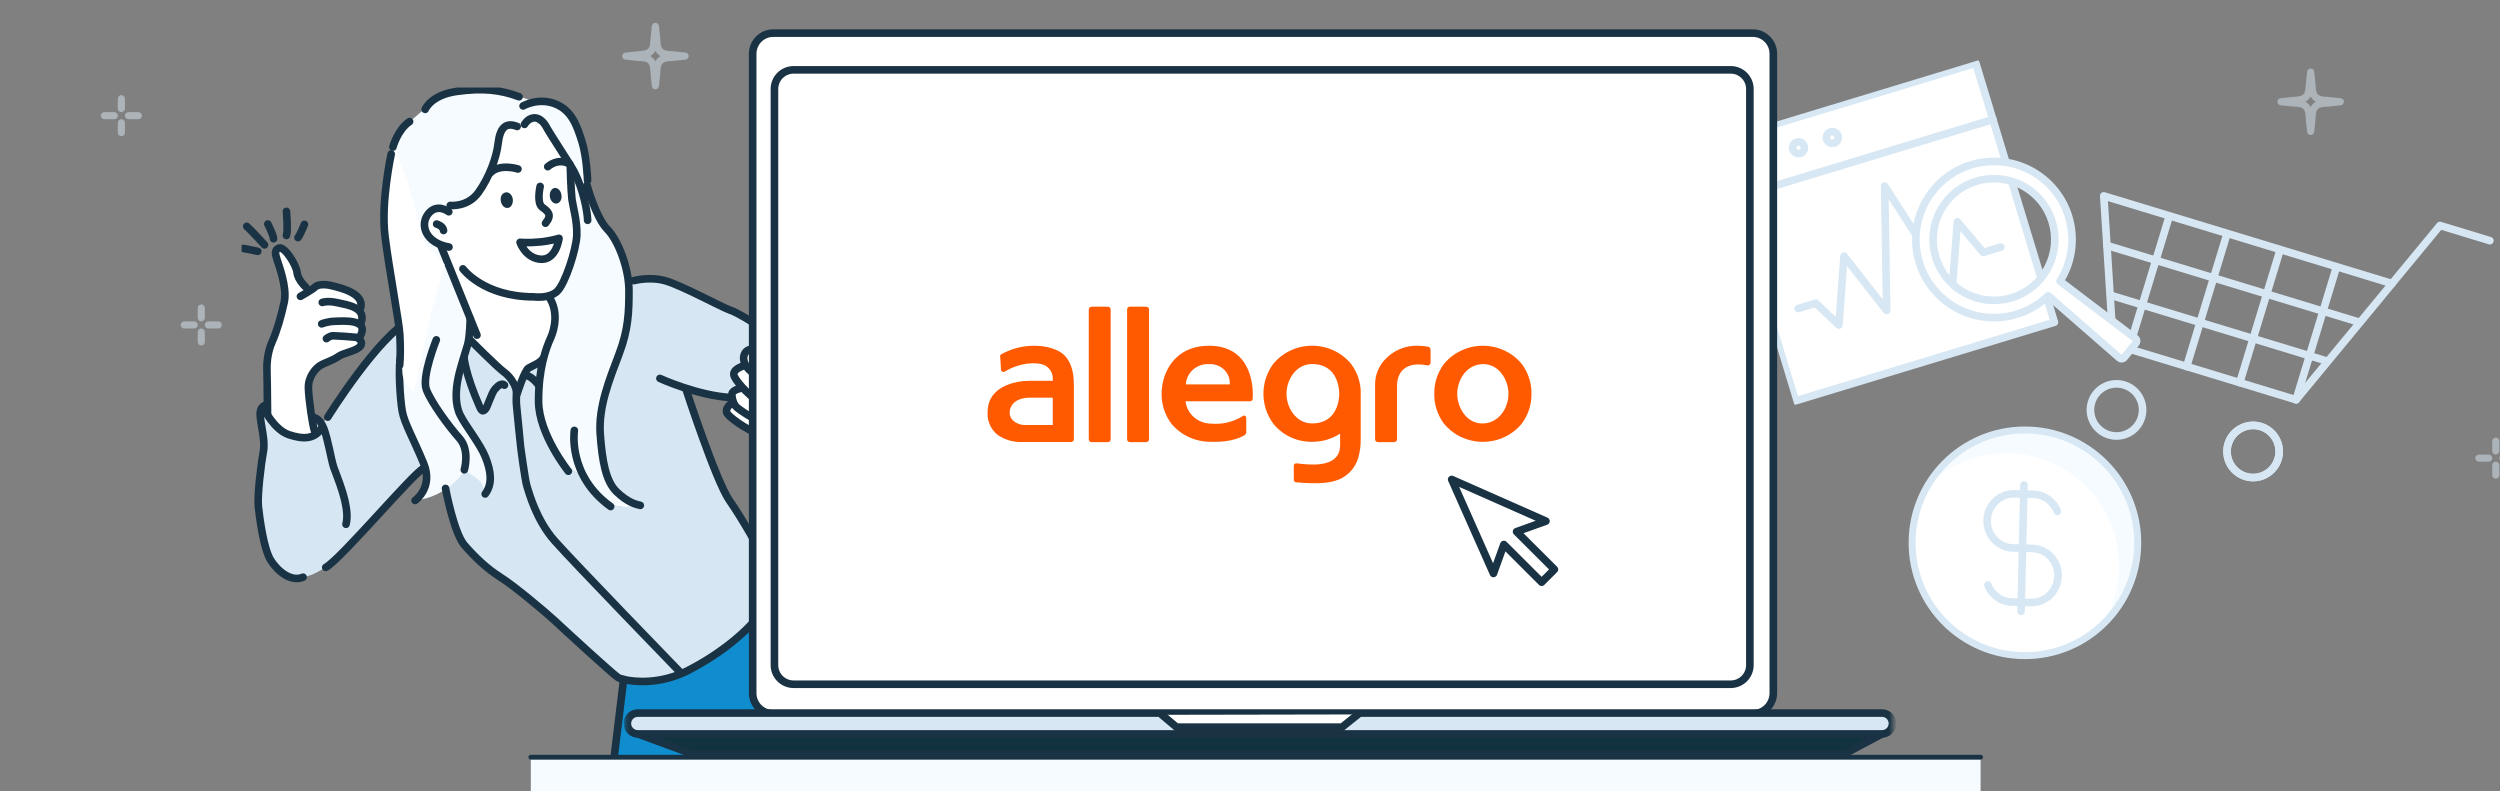<svg width="657" height="208" viewBox="0 0 657 208" fill="none" xmlns="http://www.w3.org/2000/svg">
<rect x="0" y="0" width="657" height="208" fill="#808080" stroke="none"/>
<g clip-path="url(#clip0_121_1518)">
<path d="M654.335 63.248L641.224 59.259L628.615 74.519" stroke="#D6E7F3" stroke-width="2" stroke-linecap="round" stroke-linejoin="round"/>
<path d="M565.984 55.466L552.873 51.478L555.345 90.44L603.118 104.973L603.426 105.067L628.632 74.524L609.701 68.765L565.984 55.466Z" stroke="#D6E7F3" stroke-width="2" stroke-linecap="round" stroke-linejoin="round"/>
<path d="M590.12 125.203C586.499 124.101 584.457 120.273 585.559 116.652C586.66 113.031 590.488 110.988 594.109 112.09C597.73 113.191 599.772 117.019 598.67 120.641C597.569 124.262 593.74 126.304 590.12 125.203Z" stroke="#D6E7F3" stroke-width="2" stroke-linecap="round" stroke-linejoin="round"/>
<path d="M590.12 125.203C586.499 124.101 584.457 120.273 585.559 116.652C586.66 113.031 590.488 110.988 594.109 112.09C597.73 113.191 599.772 117.019 598.67 120.641C597.569 124.262 593.74 126.304 590.12 125.203Z" stroke="#D6E7F3" stroke-width="2" stroke-linecap="round" stroke-linejoin="round"/>
<path d="M554.226 114.284C550.605 113.182 548.563 109.354 549.664 105.733C550.766 102.112 554.594 100.069 558.215 101.171C561.835 102.272 563.878 106.1 562.776 109.722C561.674 113.343 557.846 115.385 554.226 114.284Z" stroke="#D6E7F3" stroke-width="2" stroke-linecap="round" stroke-linejoin="round"/>
<path d="M611.072 94.75L555.391 77.812" stroke="#D6E7F3" stroke-width="2" stroke-linecap="round" stroke-linejoin="round"/>
<path d="M619.735 84.592L553.698 64.503" stroke="#D6E7F3" stroke-width="2" stroke-linecap="round" stroke-linejoin="round"/>
<path d="M585.016 62.248L574.648 96.332" stroke="#D6E7F3" stroke-width="2" stroke-linecap="round" stroke-linejoin="round"/>
<path d="M569.833 57.629L559.465 91.713" stroke="#D6E7F3" stroke-width="2" stroke-linecap="round" stroke-linejoin="round"/>
<path d="M598.966 66.491L588.603 100.558" stroke="#D6E7F3" stroke-width="2" stroke-linecap="round" stroke-linejoin="round"/>
<path d="M613.772 70.996L603.409 105.062" stroke="#D6E7F3" stroke-width="2" stroke-linecap="round" stroke-linejoin="round"/>
<g clip-path="url(#clip1_121_1518)">
<path d="M519.246 16.616L451.176 37.27L471.83 105.341L539.9 84.687L519.246 16.616Z" fill="white" stroke="#D7E8F4" stroke-width="2" stroke-linecap="round" stroke-linejoin="round"/>
<path d="M464.228 43.006C465.045 42.758 465.507 41.894 465.259 41.077C465.011 40.26 464.147 39.798 463.33 40.046C462.513 40.294 462.051 41.158 462.299 41.975C462.547 42.792 463.411 43.254 464.228 43.006Z" stroke="#D7E8F4" stroke-width="2" stroke-linecap="round" stroke-linejoin="round"/>
<path d="M473.107 40.312C473.924 40.064 474.386 39.2 474.138 38.383C473.89 37.566 473.026 37.104 472.209 37.352C471.392 37.6 470.931 38.464 471.178 39.281C471.426 40.098 472.29 40.56 473.107 40.312Z" stroke="#D7E8F4" stroke-width="2" stroke-linecap="round" stroke-linejoin="round"/>
<path d="M481.986 37.618C482.803 37.37 483.265 36.506 483.017 35.689C482.769 34.872 481.905 34.41 481.088 34.658C480.271 34.906 479.809 35.77 480.057 36.587C480.305 37.404 481.169 37.866 481.986 37.618Z" stroke="#D7E8F4" stroke-width="2" stroke-linecap="round" stroke-linejoin="round"/>
<path d="M455.666 52.068L523.736 31.414" stroke="#D7E8F4" stroke-width="2" stroke-linecap="round" stroke-linejoin="round"/>
<path d="M525.824 64.925L521.192 66.33L514.4 58.273L513.023 76.397L495.285 48.897L495.82 81.617L484.617 67.31L483.26 85.428L477.184 79.683L472.551 81.089" stroke="#D7E8F4" stroke-width="2" stroke-linecap="round" stroke-linejoin="round"/>
<path d="M508.094 49.989C515.25 41.198 528.179 39.873 536.97 47.029C545.113 53.658 546.849 65.24 541.372 73.898L561.229 88.972C561.586 89.243 561.624 89.785 561.312 90.168L558.234 93.949C557.922 94.333 557.384 94.406 557.046 94.111L538.257 77.725C530.89 84.845 519.197 85.495 511.053 78.865C502.262 71.709 500.937 58.78 508.094 49.989L508.094 49.989ZM513.914 75.351C520.765 80.928 530.839 79.896 536.416 73.045C541.993 66.194 540.961 56.12 534.11 50.543C527.259 44.966 517.185 45.999 511.608 52.849C506.031 59.7 507.063 69.775 513.914 75.351Z" fill="white" stroke="#D7E8F4" stroke-width="2" stroke-linecap="round" stroke-linejoin="round"/>
</g>
<g clip-path="url(#clip2_121_1518)">
<path d="M82.601 124.65L85.61 114.141L83.699 110.57L80.863 109.743L69.803 106.516L68.42 107.566L68.887 112.695L69.38 118.1L67.832 130.863L68.973 139.995L70.028 143.549L75.709 141.208L82.601 124.65Z" fill="#D6E7F3"/>
<path d="M107.33 112.833C106.699 110.914 106.18 108.943 105.852 106.946C105.229 103.168 105.428 99.321 105.065 95.517C104.045 98.271 102.929 100.991 101.883 103.736C101.84 103.857 115.251 77.28 115.147 77.16C114.3 76.135 115.96 80.938 114.663 81.196C103.301 83.46 95.528 97.221 91.291 102.841C85.601 112.446 76.418 117.644 74.671 121.887C70.365 132.352 66.734 139.719 72.026 147.284C76.92 154.273 81.416 151.519 85.601 149.117C89.267 147.009 103.007 130.708 111.507 122.782C110.971 121.302 110.227 119.89 109.553 118.47C108.688 116.654 107.962 114.761 107.339 112.842L107.33 112.833Z" fill="#D6E7F3"/>
<path d="M163.75 179.334C162.808 187.226 162.237 192.029 161.468 198.432L200.222 198.793L200.093 157.56L163.75 179.334Z" fill="#0F8DCF"/>
<path d="M200.067 86.257C199.66 85.689 198.156 84.914 197.542 84.587C191.783 81.566 185.177 78.76 179.427 75.74C177.326 74.638 175.19 73.519 172.856 73.097C170.408 72.659 167.901 73.02 165.445 73.407C165.549 74.044 165.644 74.69 165.713 75.335C166.474 82.969 164.537 90.672 161.347 97.651C160.491 99.528 159.54 101.378 158.952 103.349C157.853 107.049 157.482 112.231 157.758 116.086C158.009 119.615 158.355 121.904 159.609 125.209C160.862 128.522 163.794 131.638 167.114 132.912C163.603 133.832 159.643 132.782 157.067 130.244C155.233 128.436 154.075 125.958 152 124.434C151.152 123.815 150.192 123.376 149.319 122.799C146.405 120.863 144.797 117.498 143.751 114.167C141.744 107.781 141.39 100.896 142.635 94.321C141.615 95.328 139.989 96.033 138.908 96.748C138.424 97.066 136.211 102.893 135.744 103.237L132.51 97.815C130.694 96.481 129.051 94.915 127.477 93.314C126.569 92.393 125.731 91.386 124.719 90.585C124.313 90.258 123.854 89.94 123.552 89.501C123.465 89.381 123.396 89.251 123.336 89.114C122.938 91.403 122.471 93.701 121.623 95.861C121.018 97.41 120.214 98.891 119.764 100.491C119.341 102.006 119.885 103.125 119.937 104.7C119.989 106.387 120.145 107.566 120.949 109.055C121.857 110.742 122.851 113.005 124.157 114.417C125.54 115.914 126.578 117.523 127.296 119.245L112.008 110.501C112.008 110.501 116.211 124.193 118.026 132.18C119.842 140.167 120.707 144.737 131.593 151.725C142.479 158.713 159.963 176.684 162.54 178.104C165.117 179.532 174.576 180.384 185.177 173.826C195.778 167.268 200.084 160.891 200.084 160.891C200.05 157.844 200.119 155.598 200.084 152.551C200.067 151.071 200.145 146.226 199.73 144.797C198.623 140.993 196.893 140.95 194.706 136.939C190.676 129.538 188.575 125.312 187.226 121.904C185.333 117.145 181.26 109.657 180.352 101.653C184.295 102.626 187.814 104.029 192.259 104.476C195.337 104.786 195.571 101.55 197.309 99.011C199.358 96.016 200.3 93.004 200.084 89.389C200.032 88.537 200.586 86.945 200.084 86.257H200.067Z" fill="#D6E7F3"/>
<path d="M149.873 43.517C149.873 43.517 146.604 38.474 145.757 37.002C145.229 35.952 143.543 32.906 141.745 32.484C139.635 31.959 135.311 32.691 134.36 32.803C132.778 33.009 132.043 33.852 131.93 34.696C131.507 36.796 129.821 44.774 125.281 51.289C122.54 55.282 117.577 55.067 115.156 54.964C113.893 54.964 112.942 55.91 112.415 56.539C111.464 57.589 111.36 60.429 112.622 62.21C114.101 64.207 116.453 64.827 116.453 64.827C116.453 64.827 116.946 64.973 116.946 65.033C116.946 65.042 116.946 65.059 116.946 65.076C116.946 65.102 116.946 65.128 116.946 65.154C116.946 65.171 116.946 65.18 116.946 65.197C116.946 65.231 116.946 65.274 116.946 65.317C116.946 65.335 116.946 65.352 116.946 65.369C116.946 65.421 116.583 65.386 116.583 65.446C116.583 65.464 116.946 65.567 116.946 65.593V65.791C116.946 65.791 116.946 65.825 116.946 65.842C116.946 66.023 116.946 66.238 116.946 66.471C117.049 66.6 117.145 66.729 117.24 66.866C117.62 67.391 117.88 68.002 118.044 68.631C118.225 69.319 118.321 70.016 118.528 70.688C118.761 71.454 118.995 72.211 119.263 72.96C119.73 74.285 120.231 75.593 120.69 76.919C120.793 77.211 120.889 77.504 120.984 77.805C121.096 78.141 121.217 78.485 121.338 78.821C121.563 79.415 121.814 80.008 122.056 80.594C122.566 81.824 123.059 83.072 123.362 84.372C123.5 84.966 123.604 85.542 123.534 86.153C123.465 86.764 123.327 87.358 123.258 87.969C123.223 88.253 123.197 88.546 123.223 88.83C123.232 88.933 123.266 89.036 123.31 89.131C123.37 89.269 123.448 89.406 123.526 89.518C123.828 89.957 124.278 90.276 124.693 90.603C125.705 91.412 126.544 92.419 127.451 93.331C129.034 94.932 130.668 96.498 132.484 97.832L135.718 103.254C136.185 102.91 138.398 97.083 138.882 96.765C139.963 96.051 141.589 95.336 142.609 94.338C142.886 94.071 143.119 93.778 143.284 93.46C143.284 93.451 143.292 93.443 143.301 93.434C143.534 92.978 143.673 92.487 143.828 91.997C144.01 91.429 144.192 90.861 144.382 90.293C144.667 89.424 144.97 88.563 145.281 87.702C145.368 87.444 145.437 87.16 145.497 86.85C145.61 86.239 145.662 85.534 145.67 84.802C145.687 82.212 145.091 79.182 144.347 78.149C144.347 78.141 144.339 78.132 144.33 78.124C144.676 78.037 145.048 77.883 145.419 77.624C145.575 77.513 145.731 77.383 145.886 77.228C146.059 77.056 146.232 76.85 146.397 76.617C147.676 74.827 148.826 71.884 149.708 69.19C150.789 65.894 151.464 62.959 151.464 62.959L151.567 59.491L150.192 51.401L149.873 43.526V43.517Z" fill="white"/>
<path d="M158.995 123.471C157.732 120.157 158 119.615 157.75 116.086C157.473 112.239 157.845 107.058 158.943 103.349C159.531 101.37 160.482 99.528 161.338 97.652C164.529 90.672 166.466 82.96 165.705 75.335C165.644 74.69 165.549 74.053 165.437 73.407C164.425 67.331 161.546 61.488 156.954 57.451C156.997 53.931 155.035 51.186 155.035 51.186C155.035 51.186 154.715 45.093 154.3 42.683C153.452 38.164 152.51 31.443 147.339 27.871C144.278 25.771 140.586 26.821 140.586 26.821C140.586 26.821 137.845 25.771 135.311 24.928C132.994 24.196 130.988 23.775 128.766 23.559C121.243 22.682 115.804 24.868 115.043 25.195C114.014 25.935 113.158 26.942 112.302 27.837C111.074 29.136 109.674 30.255 108.316 31.417C107.642 31.994 106.959 32.562 106.362 33.233C105.835 33.827 105.376 34.481 104.97 35.169C103.638 37.424 102.929 39.963 102.289 42.485C102.35 42.468 102.385 42.459 102.385 42.459C102.385 42.459 100.906 52.227 104.287 58.846C107.771 65.464 116.107 69.035 116.107 69.035L116.505 69.147C116.375 71.118 115.649 73.055 114.697 74.81C113.452 77.108 111.844 79.2 110.573 81.48C108.697 84.845 107.581 88.555 106.518 92.264C106.457 92.488 106.388 92.712 106.327 92.935C106.267 92.935 106.215 92.935 106.163 92.935C105.307 93.039 105.42 94.321 105.298 95.233C105.298 95.25 105.298 95.268 105.298 95.285C105.342 97.686 105.394 100.096 105.437 102.497C105.48 104.717 105.523 106.955 106.033 109.115C106.526 111.224 107.443 113.186 108.429 115.122C109.077 116.405 109.752 117.67 110.348 118.97C111.861 122.231 112.752 127.059 110.504 131.259C114.075 130.795 118.563 128.196 120.975 125.106C121.39 124.572 121.753 124.021 122.03 123.471C125.074 125.622 126.993 126.13 127.503 129.805C128.039 129.18 128.345 128.468 128.42 127.671C128.921 122.601 127.59 118.169 124.131 114.417C122.825 113.005 121.84 110.742 120.923 109.055C120.119 107.566 119.963 106.387 119.911 104.7C119.86 103.125 119.315 102.006 119.739 100.492C120.188 98.891 120.992 97.411 121.598 95.861C122.445 93.693 122.903 91.403 123.31 89.114C123.266 89.019 123.24 88.916 123.223 88.813C123.189 88.529 123.223 88.236 123.258 87.952C123.327 87.341 123.465 86.747 123.534 86.136C123.604 85.525 123.5 84.949 123.362 84.355C123.059 83.055 122.557 81.807 122.056 80.576C121.814 79.983 121.572 79.397 121.338 78.804C121.208 78.468 121.096 78.132 120.984 77.788C119.323 74.199 118.044 72.091 116.911 68.786C116.937 67.882 116.946 67.09 116.946 66.462C116.946 66.23 116.643 65.894 116.643 65.705C116.643 65.688 116.643 65.67 116.643 65.653V65.395C116.643 65.335 116.643 65.283 116.643 65.231C116.643 65.214 116.643 65.197 116.643 65.18C116.643 65.137 116.643 65.094 116.643 65.059C116.643 65.042 116.643 65.025 116.643 65.016C116.643 64.99 116.643 64.965 116.643 64.939C116.643 64.922 116.643 64.904 116.643 64.896C116.643 64.835 115.977 64.818 115.977 64.818C115.977 64.818 114.101 64.19 112.622 62.202C111.36 60.42 111.464 57.58 112.415 56.53C112.942 55.902 113.893 54.955 115.156 54.955C117.585 55.059 122.54 55.274 125.281 51.281C129.821 44.766 131.507 36.787 131.93 34.688C132.034 33.844 132.778 33.009 134.36 32.794C135.311 32.691 139.635 31.951 141.745 32.476C143.534 32.897 145.229 35.944 145.757 36.994C146.604 38.466 149.872 43.509 149.872 43.509L150.192 51.384L151.567 59.474L151.463 62.942C151.463 62.942 150.789 65.868 149.708 69.173C148.826 71.867 147.676 74.802 146.396 76.6C146.094 77.048 145.757 77.375 145.419 77.607C145.229 77.865 145.099 78.089 145.091 78.21C145.039 79.638 145.947 80.594 145.947 82.022C145.748 83.572 146.275 85.035 145.653 86.472C145.601 86.592 145.549 86.713 145.497 86.842C145.437 87.152 145.368 87.436 145.272 87.694C144.961 88.555 144.658 89.415 144.373 90.284C144.192 90.853 144.001 91.421 143.82 91.989C143.664 92.471 143.526 92.97 143.292 93.426C143.292 93.434 143.284 93.443 143.275 93.452C141.572 100.268 141.572 107.342 143.716 114.176C144.762 117.506 146.371 120.863 149.284 122.808C150.158 123.393 151.126 123.823 151.965 124.443C154.049 125.966 155.199 128.445 157.032 130.252C159.609 132.791 163.569 133.85 167.08 132.92C163.759 131.647 160.231 126.784 158.969 123.471H158.995Z" fill="#F6FBFF"/>
<path fill-rule="evenodd" clip-rule="evenodd" d="M145.757 49.396C144.909 49.499 144.382 50.549 144.494 51.599C144.598 52.752 145.445 53.596 146.284 53.492C147.131 53.389 147.763 52.339 147.546 51.289C147.443 50.136 146.595 49.292 145.757 49.396Z" fill="#1A3344"/>
<path fill-rule="evenodd" clip-rule="evenodd" d="M132.985 50.549C132.034 50.652 131.403 51.599 131.61 52.752C131.714 53.905 132.562 54.748 133.4 54.645C134.248 54.645 134.879 53.595 134.775 52.442C134.671 51.289 133.824 50.445 132.985 50.549Z" fill="#1A3344"/>
<path fill-rule="evenodd" clip-rule="evenodd" d="M136.677 63.682C136.677 63.682 137.94 67.564 141.744 68.097C146.18 68.726 146.915 62.632 146.915 62.632C146.915 62.632 144.486 63.364 141.952 63.579C138.891 63.898 136.677 63.682 136.677 63.682Z" fill="white"/>
<path fill-rule="evenodd" clip-rule="evenodd" d="M136.677 63.682C136.677 63.682 137.94 67.564 141.744 68.097C146.18 68.726 146.915 62.632 146.915 62.632C146.915 62.632 144.486 63.364 141.952 63.579C138.891 63.898 136.677 63.682 136.677 63.682Z" stroke="#1A3344" stroke-width="2" stroke-linecap="round" stroke-linejoin="round"/>
<path d="M199.34 91.713C199.34 91.713 196.02 91.549 195.864 93.976C195.752 95.784 194.965 95.439 196.643 97.014L195.579 96.102C195.579 96.102 192.535 96.558 192.994 98.985C193.443 101.412 196.53 103.719 199.038 105.285C200.663 106.309 202.211 107.712 203.422 107.066C204.632 106.421 204.451 103.719 204.451 103.719L204.131 103.443C205.194 104.028 205.601 103.65 205.834 102.376C206.284 99.949 199.946 93.331 199.946 93.331L199.34 91.713Z" fill="white"/>
<path d="M201.64 106.765L195.078 102.282C195.078 102.282 191.705 102.032 192.094 104.846C192.285 106.172 193.097 106.593 193.763 107.359L191.809 105.741C191.809 105.741 190.607 107.893 191.195 108.805C191.792 109.717 197.723 113.169 198.657 113.186C199.6 113.203 201.303 114.967 202.704 112.953C203.508 111.809 202.35 110.931 202.35 110.931L203.015 110.113C203.05 107.867 203.007 106.757 201.623 106.757L201.64 106.765Z" fill="white"/>
<path d="M199.427 93.331C199.427 93.615 199.66 93.847 199.946 93.847C200.231 93.847 200.465 93.615 200.465 93.331" fill="black"/>
<path d="M141.952 48.991C141.952 48.991 140.966 53.277 142.462 54.422C143.958 55.566 145.238 56.376 143.361 58.665" stroke="#1A3344" stroke-width="2" stroke-linecap="round" stroke-linejoin="round"/>
<path d="M143.949 43.801C143.949 43.801 146.552 41.366 149.708 43.096" stroke="#1A3344" stroke-width="2" stroke-linecap="round" stroke-linejoin="round"/>
<path d="M136.115 44.412C136.115 44.412 131.282 42.846 128.766 45.497" stroke="#1A3344" stroke-width="2" stroke-linecap="round" stroke-linejoin="round"/>
<path d="M114.749 58.88C114.749 58.88 116.435 59.328 116.565 60.576" stroke="#1A3344" stroke-width="2" stroke-linecap="round" stroke-linejoin="round"/>
<path d="M117.931 55.653C117.931 55.653 114.888 53.26 112.553 56.195C110.218 59.121 111.879 63.872 117.992 64.922" stroke="#1A3344" stroke-width="2" stroke-linecap="round" stroke-linejoin="round"/>
<path d="M121.658 70.653C121.658 70.653 127.019 78.012 140.326 78.012C140.326 78.012 144.261 78.554 146.388 76.6C148.515 74.647 151.463 65.533 151.584 61.772C151.706 58.011 150.564 54.319 150.305 52.348C150.045 50.377 149.864 43.518 149.864 43.518" stroke="#1A3344" stroke-width="2" stroke-linecap="round" stroke-linejoin="round"/>
<path d="M118.329 53.992C118.329 53.992 122.921 54.508 125.739 50.566C128.558 46.624 130.478 41.461 130.919 37.639C131.36 33.818 132.778 31.968 135.908 33.242" stroke="#1A3344" stroke-width="2" stroke-linecap="round" stroke-linejoin="round"/>
<path d="M137.845 32.691C137.845 32.691 138.597 31.262 140.067 31.004C141.537 30.746 142.817 31.899 143.647 33.491C144.477 35.083 149.872 43.199 150.815 44.989C153.34 49.8 154.403 55.807 154.429 57.899" stroke="#1A3344" stroke-width="2" stroke-linecap="round" stroke-linejoin="round"/>
<path d="M103.258 38.646C103.258 38.646 104.451 34.119 107.642 31.942" stroke="#1A3344" stroke-width="2" stroke-linecap="round" stroke-linejoin="round"/>
<path d="M111.732 28.741C111.732 28.741 113.236 24.962 120.067 24.024C126.889 23.086 131.498 23.602 136.409 25.427" stroke="#1A3344" stroke-width="2" stroke-linecap="round" stroke-linejoin="round"/>
<path d="M137.464 27.845C137.464 27.845 141.433 25.547 145.878 27.286C150.322 29.024 151.636 33.147 152.916 37.14C154.196 41.134 154.412 47.39 154.412 47.39" stroke="#1A3344" stroke-width="2" stroke-linecap="round" stroke-linejoin="round"/>
<path d="M115.891 64.689L125.35 88.073" stroke="#1A3344" stroke-width="2" stroke-linecap="round" stroke-linejoin="round"/>
<path d="M85.601 149.109C89.518 146.992 108.42 124.538 111.195 123.152" stroke="#1A3344" stroke-width="2" stroke-linecap="round" stroke-linejoin="round"/>
<path d="M109.086 131.518C109.086 131.518 113.962 128.135 111.334 121.767C108.714 115.398 106.275 111.258 105.705 108.074C105.134 104.889 104.555 95.577 105.419 93.357" stroke="#1A3344" stroke-width="2" stroke-linecap="round" stroke-linejoin="round"/>
<path d="M114.663 89.312C114.663 89.312 110.763 98.968 112.043 102.368C113.323 105.767 117.931 112.05 120.742 115.191C123.552 118.333 122.021 123.471 122.021 123.471" stroke="#1A3344" stroke-width="2" stroke-linecap="round" stroke-linejoin="round"/>
<path d="M123.56 83.839C123.56 83.839 123.517 88.435 122.877 90.647C122.237 92.858 120.94 96.611 120.361 99.546C119.782 102.48 119.514 106.155 120.932 109.064C122.35 111.973 126.189 116.62 127.598 120.184C129.008 123.747 129.527 127.146 127.503 129.814" stroke="#1A3344" stroke-width="2" stroke-linecap="round" stroke-linejoin="round"/>
<path d="M117.084 128.359C117.084 128.359 119.28 140.046 122.03 143.231C124.779 146.415 127.944 149.444 131.576 151.725C135.207 153.997 143.655 161.132 145.705 163.043C147.754 164.953 161.234 177.389 162.523 178.104C162.756 178.233 163.223 178.405 163.88 178.56C166.846 179.283 173.72 179.859 180.897 176.159C189.665 171.64 196.712 165.685 200.067 160.891" stroke="#1A3344" stroke-width="2" stroke-linecap="round" stroke-linejoin="round"/>
<path d="M161.468 198.441L163.88 178.56" stroke="#1A3344" stroke-width="2" stroke-linecap="round" stroke-linejoin="round"/>
<path d="M173.426 99.45C173.426 99.45 183.327 104.012 192.241 104.485" stroke="#1A3344" stroke-width="2" stroke-linecap="round" stroke-linejoin="round"/>
<path d="M180.3 102.359C180.3 102.359 188.152 126.474 191.731 131.569C195.311 136.664 199.712 144.797 199.712 144.797" stroke="#1A3344" stroke-width="2" stroke-linecap="round" stroke-linejoin="round"/>
<path d="M123.318 89.114C123.318 89.114 130.668 96.499 132.492 97.815C134.317 99.132 135.787 101.68 135.726 103.237C135.666 104.795 135.631 105.587 135.804 107.162C135.977 108.737 136.824 117.696 136.868 117.816C136.911 117.937 137.974 126.225 138.485 127.791C138.995 129.358 140.871 136.578 145.739 142.104C150.607 147.629 178.882 176.796 178.882 176.796" stroke="#1A3344" stroke-width="2" stroke-linecap="round" stroke-linejoin="round"/>
<path d="M121.987 93.96C121.874 93.667 122.211 98.151 126.042 106.869C126.647 108.238 126.941 108.1 127.495 107.635C128.048 107.171 129.155 103.306 130.054 102.282C130.953 101.258 131.93 100.544 132.57 101.224" stroke="#1A3344" stroke-width="2" stroke-linecap="round" stroke-linejoin="round"/>
<path d="M135.847 103.633C135.847 103.633 137.836 97.368 138.891 96.74C139.946 96.111 141.883 95.44 142.618 94.312" stroke="#1A3344" stroke-width="2" stroke-linecap="round" stroke-linejoin="round"/>
<path d="M141.623 101.327C141.623 101.327 139.349 98.117 137.724 98.839" stroke="#1A3344" stroke-width="2" stroke-linecap="round" stroke-linejoin="round"/>
<path d="M154.256 48.638C154.256 48.638 156.582 57.184 159.591 60.24C162.6 63.295 165.29 70.748 165.29 76.351C165.29 81.953 165.16 86.541 162.67 93.099C160.179 99.657 157.231 106.92 157.741 114.055C158.251 121.19 159.211 126.534 162.09 129.28C164.97 132.017 167.028 132.533 168.273 132.817" stroke="#1A3344" stroke-width="2" stroke-linecap="round" stroke-linejoin="round"/>
<path d="M150.936 113.109C150.936 113.109 149.077 124.925 160.473 133.127" stroke="#1A3344" stroke-width="2" stroke-linecap="round" stroke-linejoin="round"/>
<path d="M149.362 123.841C149.362 123.841 141.606 114.184 141.537 105.526C141.476 96.868 143.543 91.386 144.676 88.899C145.808 86.412 146.794 81.833 144.321 78.106" stroke="#1A3344" stroke-width="2" stroke-linecap="round" stroke-linejoin="round"/>
<path d="M166.587 73.751C166.587 73.751 170.72 72.598 174.948 73.812C179.168 75.025 189.924 80.878 191.904 81.514C193.884 82.151 199.012 85.43 200.127 86.213" stroke="#1A3344" stroke-width="2" stroke-linecap="round" stroke-linejoin="round"/>
<path d="M199.34 91.713C199.34 91.713 196.418 91.197 195.657 93.022C194.887 94.846 196.21 96.714 197.404 97.652C198.597 98.59 203.949 103.728 204.961 103.685C205.973 103.642 206.145 101.559 205.679 100.793C205.212 100.027 201.891 95.595 199.946 93.332" stroke="#1A3344" stroke-width="2" stroke-linecap="round" stroke-linejoin="round"/>
<path d="M195.588 96.103C195.588 96.103 192.051 97.007 193.002 98.986C193.954 100.966 197.749 104.83 200.612 106.353C203.474 107.877 204.191 107.162 204.321 105.295C204.451 103.427 204.139 103.444 204.139 103.444" stroke="#1A3344" stroke-width="2" stroke-linecap="round" stroke-linejoin="round"/>
<path d="M194.758 102.024C194.758 102.024 192.501 102.454 192.371 103.47C192.241 104.485 192.752 106.232 193.564 106.99C194.377 107.756 199.029 110.897 200.949 111.069C202.868 111.241 203.759 110.123 202.635 107.799" stroke="#1A3344" stroke-width="2" stroke-linecap="round" stroke-linejoin="round"/>
<path d="M192.414 105.802C192.414 105.802 190.123 107.403 191.204 108.814C192.285 110.225 198.173 114.296 200.776 114.21C203.379 114.124 203.266 111.964 202.367 110.94" stroke="#1A3344" stroke-width="2" stroke-linecap="round" stroke-linejoin="round"/>
<path fill-rule="evenodd" clip-rule="evenodd" d="M83.016 114.494C83.016 114.494 82.168 111.611 81.987 110.424C81.451 106.921 80.292 102.953 81.502 99.476C82.436 96.808 84.857 95.423 87.183 94.51C88.913 93.822 93.029 92.428 94.421 91.249C95.943 89.949 94.421 88.744 94.421 88.744C94.421 88.744 95.147 87.694 95.208 86.61C95.26 85.629 94.689 85.267 94.689 85.267C94.689 85.267 95.182 84.32 95.13 83.184C95.087 82.16 94.542 81.498 94.542 81.498C94.542 81.498 95.406 79.466 94.36 78.287C92.726 76.446 86.595 74.578 84.477 74.793C83.119 74.931 81.217 76.36 81.217 76.36C81.217 76.36 79.885 75.335 78.857 73.623C77.663 71.626 77.611 68.717 76.34 67.375C75.026 65.989 73.193 64.836 72.665 65.438C72.207 65.963 72.458 67.659 73.167 69.457C73.876 71.265 74.862 74.243 74.715 76.979C74.516 80.878 73.781 83.339 72.709 87.023C72.19 88.787 70.642 91.705 70.452 93.305C70.167 95.715 70.115 97.996 70.219 100.741C70.322 103.401 70.149 109.365 70.149 109.365C70.149 109.365 71.412 111.155 73.046 112.455C74.862 113.901 77.144 114.882 78.952 115.252C80.361 115.536 83.007 114.494 83.007 114.494H83.016Z" fill="white"/>
<path d="M67.728 66.049C67.728 66.049 64.849 65.412 63.95 65.3" stroke="#1A3344" stroke-width="2" stroke-linecap="round" stroke-linejoin="round"/>
<path d="M69.51 64.353C69.51 64.353 66.284 60.782 64.84 59.474" stroke="#1A3344" stroke-width="2" stroke-linecap="round" stroke-linejoin="round"/>
<path d="M70.383 58.872C70.383 58.872 71.896 61.832 71.879 62.736" stroke="#1A3344" stroke-width="2" stroke-linecap="round" stroke-linejoin="round"/>
<path d="M75.277 55.549C75.277 55.549 75.718 60.799 75.277 61.884" stroke="#1A3344" stroke-width="2" stroke-linecap="round" stroke-linejoin="round"/>
<path d="M80.007 58.966C80.007 58.966 78.839 61.858 78.312 62.443" stroke="#1A3344" stroke-width="2" stroke-linecap="round" stroke-linejoin="round"/>
<path d="M78.96 77.883C78.96 77.883 82.073 76.136 82.748 75.474C83.422 74.811 85.03 74.535 87.348 75.121C89.665 75.706 96.453 77.255 94.55 81.489" stroke="#1A3344" stroke-width="2" stroke-linecap="round" stroke-linejoin="round"/>
<path d="M84.693 79.484C84.693 79.484 86.007 78.959 88.636 79.544C91.273 80.129 96.306 80.749 94.888 84.82" stroke="#1A3344" stroke-width="2" stroke-linecap="round" stroke-linejoin="round"/>
<path d="M84.546 85.113C84.546 85.113 86.042 84.476 88.048 84.433C90.054 84.398 97.585 83.65 94.429 88.736" stroke="#1A3344" stroke-width="2" stroke-linecap="round" stroke-linejoin="round"/>
<path d="M85.791 88.994C85.791 88.994 86.673 88.237 87.538 88.237C88.403 88.237 92.441 88.512 93.435 88.633C94.429 88.745 95.735 90.113 94.429 91.249C93.124 92.385 90.296 92.704 88.878 93.719C87.46 94.735 85.419 95.285 84.2 96.026C82.981 96.766 80.941 98.96 81.053 102.05C81.165 105.14 82.108 111.792 82.739 113.514" stroke="#1A3344" stroke-width="2" stroke-linecap="round" stroke-linejoin="round"/>
<path d="M80.387 75.473C80.387 75.473 78.269 73.597 78.07 71.6C77.871 69.604 74.767 64.715 73.357 65.18C71.939 65.645 72.441 67.004 72.804 68.235C73.167 69.466 75.554 75.516 74.689 79.423C73.824 83.339 72.795 86.937 71.498 89.863C70.201 92.798 70.08 95.965 70.158 97.531C70.21 98.616 70.262 103.659 70.288 106.645C70.296 107.962 70.305 108.874 70.305 108.874" stroke="#1A3344" stroke-width="2" stroke-linecap="round" stroke-linejoin="round"/>
<path d="M82.298 109.709C82.298 109.709 84.001 109.743 85.091 112.601C86.189 115.458 87.01 120.665 87.676 122.739C88.342 124.813 92.181 133.222 90.927 137.783" stroke="#1A3344" stroke-width="2" stroke-linecap="round" stroke-linejoin="round"/>
<path d="M69.362 107.454C69.362 107.454 72.043 112.945 75.934 114.245C79.825 115.535 82.808 115.458 84.736 112.213" stroke="#1A3344" stroke-width="2" stroke-linecap="round" stroke-linejoin="round"/>
<path d="M70.123 106.422C70.123 106.422 68.178 106.422 68.385 109.271C68.593 112.119 69.769 115.811 69.207 118.72C68.645 121.629 67.581 130.313 67.901 133.153C68.221 136.002 69.233 144.126 71.118 147.182C73.003 150.237 76.583 153.017 79.644 151.683" stroke="#1A3344" stroke-width="2" stroke-linecap="round" stroke-linejoin="round"/>
<path d="M86.137 109.623C86.137 109.623 99.652 87.935 107.806 84.183" stroke="#1A3344" stroke-width="2" stroke-linecap="round" stroke-linejoin="round"/>
<path d="M104.434 40.807L102.384 42.468C102.384 42.468 99.237 57.77 101.667 68.106C104.105 78.443 105.722 93.306 105.722 97.342C105.722 101.379 108.809 102.997 108.809 102.997L113.513 81.352L116.842 69.441L111.567 64.07L107.019 47.434L104.425 40.807H104.434Z" fill="white"/>
<path d="M102.808 40.479C102.808 40.479 100.05 53.079 101.183 62.124C102.315 71.169 104.918 84.742 105.074 87.969C105.238 91.196 105.238 93.821 105.03 95.964" stroke="#1A3344" stroke-width="2" stroke-linecap="round" stroke-linejoin="round"/>
</g>
<path d="M520.5 199H139.5V208H520.5V199Z" fill="#F6FBFF"/>
<path d="M520.5 199H139.5" stroke="#1A3344" stroke-width="1.27" stroke-linecap="round" stroke-linejoin="round"/>
<mask id="mask0_121_1518" style="mask-type:luminance" maskUnits="userSpaceOnUse" x="164" y="0" width="334" height="201">
<path d="M497.496 0H164.218V200.634H497.496V0Z" fill="white"/>
</mask>
<g mask="url(#mask0_121_1518)">
<path d="M167.609 192.873L182.218 198.25H484.496L494.603 192.873" fill="#11323F"/>
<path d="M167.609 192.873L182.218 198.25H484.496L494.603 192.873" stroke="#1A3344" stroke-width="2" stroke-linecap="round" stroke-linejoin="round"/>
<path fill-rule="evenodd" clip-rule="evenodd" d="M202.788 8.739H461.057C463.809 8.739 466.039 10.954 466.039 13.685V182.945C466.039 185.676 463.807 187.891 461.057 187.891H202.788C200.036 187.891 197.806 185.676 197.806 182.945V13.685C197.806 10.954 200.036 8.739 202.788 8.739Z" fill="white"/>
<path fill-rule="evenodd" clip-rule="evenodd" d="M208.578 18.752H455.266C457.896 18.752 460.026 20.748 460.026 23.21V175.779C460.026 178.242 457.896 180.238 455.266 180.238H208.578C205.949 180.238 203.819 178.242 203.819 175.779V23.21C203.819 20.748 205.95 18.752 208.578 18.752Z" fill="white"/>
<path fill-rule="evenodd" clip-rule="evenodd" d="M354.68 187.731C355.468 187.731 353.717 191.416 352.929 191.416H310.532C309.742 191.416 307.391 187.776 308.18 187.776L354.68 187.731Z" fill="white"/>
<path d="M454.834 18.358H208.556C205.776 18.358 203.524 20.611 203.524 23.39V174.789C203.524 177.568 205.776 179.821 208.556 179.821H454.835C457.614 179.821 459.867 177.568 459.867 174.789V23.39C459.867 20.611 457.614 18.358 454.835 18.358H454.834Z" fill="white" stroke="#1A3344" stroke-width="2" stroke-linecap="round" stroke-linejoin="round"/>
<path d="M460.614 8.7H203.22C200.228 8.7 197.802 11.126 197.802 14.118V182.163C197.802 185.155 200.228 187.58 203.22 187.58H460.612C463.604 187.58 466.029 185.154 466.029 182.163V14.12C466.029 11.128 463.603 8.701 460.612 8.701L460.614 8.7Z" stroke="#1A3344" stroke-width="2" stroke-linecap="round" stroke-linejoin="round"/>
<path d="M494.605 187.396H167.609C166.096 187.396 164.87 188.623 164.87 190.134C164.87 191.645 166.096 192.872 167.609 192.872H494.605C496.116 192.872 497.343 191.646 497.343 190.134C497.343 188.621 496.116 187.396 494.605 187.396Z" fill="#D7E8F4" stroke="#1A3344" stroke-width="2" stroke-linecap="round" stroke-linejoin="round"/>
<path d="M305.347 187.855L309.188 191.091H352.686L356.866 187.756" fill="white"/>
<path d="M305.347 187.855L309.188 191.091H352.686L356.866 187.756" stroke="#1A3344" stroke-width="2" stroke-linecap="round" stroke-linejoin="round"/>
<path d="M400.017 95.76C398.796 94.235 397.231 93.001 395.443 92.152C393.654 91.303 391.689 90.862 389.698 90.862C387.706 90.862 385.741 91.303 383.953 92.152C382.164 93.001 380.6 94.235 379.379 95.76C377.743 98.022 376.884 100.727 376.926 103.49C376.884 106.252 377.743 108.957 379.379 111.22C380.6 112.744 382.164 113.979 383.953 114.828C385.741 115.676 387.706 116.118 389.698 116.118C391.689 116.118 393.654 115.676 395.443 114.828C397.231 113.979 398.796 112.744 400.017 111.22C401.652 108.957 402.51 106.252 402.469 103.49C402.51 100.727 401.652 98.023 400.017 95.76V95.76ZM395.929 106.388C394.992 109.104 392.768 111.22 389.688 111.287C386.607 111.355 384.384 109.104 383.457 106.388C382.793 104.509 382.793 102.47 383.457 100.591C384.394 97.876 386.617 95.76 389.688 95.692C392.759 95.625 394.992 97.876 395.929 100.591C396.589 102.467 396.589 104.503 395.929 106.379V106.388ZM301.963 115.471C301.963 115.661 301.885 115.842 301.747 115.976C301.608 116.111 301.421 116.186 301.225 116.186H296.938C296.742 116.186 296.554 116.111 296.416 115.976C296.278 115.842 296.2 115.661 296.2 115.471V81.315C296.2 81.126 296.278 80.944 296.416 80.809C296.554 80.675 296.742 80.6 296.938 80.6H301.225C301.421 80.6 301.608 80.675 301.747 80.809C301.885 80.944 301.963 81.126 301.963 81.315V115.471ZM291.893 115.471C291.893 115.661 291.815 115.842 291.677 115.976C291.539 116.111 291.351 116.186 291.155 116.186H286.868C286.673 116.186 286.485 116.111 286.347 115.976C286.208 115.842 286.13 115.661 286.13 115.471V81.315C286.13 81.127 286.207 80.947 286.343 80.813C286.479 80.679 286.664 80.603 286.858 80.6H291.145C291.341 80.6 291.529 80.675 291.667 80.809C291.805 80.944 291.883 81.126 291.883 81.315V115.471H291.893ZM375.959 92.282V95.18C375.977 95.305 375.961 95.433 375.915 95.551C375.868 95.668 375.791 95.773 375.692 95.855C375.593 95.936 375.474 95.993 375.347 96.019C375.219 96.044 375.087 96.038 374.962 96.002C370.117 95.035 367.136 97.122 367.136 101.461V115.471C367.136 115.661 367.058 115.842 366.92 115.976C366.781 116.111 366.594 116.186 366.398 116.186H362.111C361.915 116.186 361.728 116.111 361.589 115.976C361.451 115.842 361.373 115.661 361.373 115.471V101.161C361.348 99.808 361.616 98.464 362.16 97.217C362.704 95.971 363.513 94.849 364.534 93.924C366.629 91.939 369.449 90.834 372.38 90.852C373.383 90.854 374.384 90.945 375.371 91.122C375.879 91.287 375.959 91.576 375.959 92.32V92.282ZM357.605 103.48C357.659 100.716 356.8 98.007 355.152 95.75C353.931 94.225 352.367 92.991 350.578 92.142C348.79 91.293 346.825 90.852 344.833 90.852C342.842 90.852 340.877 91.293 339.088 92.142C337.3 92.991 335.735 94.225 334.514 95.75C332.894 98.022 332.026 100.718 332.026 103.48C332.026 106.242 332.894 108.938 334.514 111.21C335.716 112.755 337.276 114.005 339.069 114.856C340.862 115.707 342.837 116.136 344.833 116.109C347.448 116.117 350.006 115.37 352.181 113.964V117.017C352.181 121.162 348.442 121.916 346.05 122.06C344.403 122.113 342.755 122.026 341.124 121.8C340.466 121.703 340.008 121.8 340.008 122.486V126.157C340.012 126.24 340.032 126.321 340.068 126.396C340.105 126.47 340.156 126.537 340.219 126.593C340.282 126.649 340.355 126.692 340.435 126.72C340.516 126.748 340.601 126.76 340.686 126.756C346.239 127.22 349.978 127.123 352.789 125.568C354.759 124.439 356.221 122.636 356.887 120.515C357.384 118.878 357.623 117.177 357.595 115.471V103.48H357.605ZM344.833 111.268C341.753 111.268 339.529 109.084 338.592 106.369C337.929 104.49 337.929 102.451 338.592 100.572C339.529 97.857 341.753 95.673 344.833 95.673C351.722 95.673 351.952 102.485 351.952 103.47C351.952 104.456 351.722 111.268 344.833 111.268ZM282.202 100.978C282.202 97.683 281.445 95.18 279.81 93.451C278.174 91.721 274.884 90.861 271.834 90.861C268.771 90.85 265.761 91.627 263.11 93.113C263.027 93.16 262.958 93.228 262.911 93.309C262.864 93.391 262.84 93.483 262.841 93.576L263.07 97.209C263.09 97.322 263.141 97.428 263.218 97.516C263.294 97.603 263.393 97.67 263.505 97.708C263.616 97.746 263.737 97.755 263.853 97.734C263.969 97.713 264.077 97.662 264.167 97.586C267.905 95.354 272.392 94.939 274.675 96.06C275.303 96.41 275.821 96.921 276.172 97.535C276.523 98.15 276.695 98.846 276.669 99.548V100.079H270.438C267.756 100.079 259.541 101.045 259.541 108.36V108.437C259.477 109.55 259.685 110.662 260.147 111.683C260.61 112.703 261.314 113.604 262.203 114.311C264.144 115.637 266.491 116.287 268.863 116.157H281.475C281.67 116.157 281.858 116.082 281.996 115.947C282.135 115.813 282.212 115.632 282.212 115.442V100.949L282.202 100.978ZM276.669 111.693H269.222C268.266 111.666 267.343 111.352 266.579 110.794C266.187 110.527 265.868 110.171 265.651 109.756C265.433 109.342 265.324 108.882 265.333 108.418C265.333 107.113 266.241 104.504 270.777 104.504H276.669V111.693ZM317.745 90.861C310.118 90.861 306.778 95.818 305.711 100.011C305.418 101.142 305.271 102.304 305.273 103.47C305.231 106.233 306.09 108.938 307.725 111.2C308.948 112.724 310.512 113.957 312.3 114.805C314.089 115.654 316.053 116.097 318.044 116.099C322.162 116.244 324.913 115.568 327.017 114.408C327.222 114.28 327.381 114.092 327.47 113.872C327.559 113.652 327.575 113.41 327.516 113.181V109.963C327.516 109.306 327.107 108.997 326.519 109.393C324.056 110.923 321.134 111.603 318.224 111.326C316.566 111.305 314.974 110.697 313.747 109.616C312.52 108.536 311.744 107.058 311.564 105.461H328.512C328.696 105.461 328.872 105.391 329.002 105.266C329.133 105.141 329.208 104.972 329.21 104.794C329.509 100.301 328.164 90.861 317.745 90.861V90.861ZM311.653 101.016C311.688 100.277 311.873 99.551 312.2 98.882C312.526 98.212 312.987 97.612 313.554 97.117C314.122 96.621 314.786 96.24 315.507 95.996C316.228 95.751 316.992 95.648 317.755 95.692C318.485 95.649 319.216 95.758 319.899 96.011C320.582 96.264 321.201 96.656 321.715 97.16C322.228 97.665 322.625 98.27 322.877 98.935C323.13 99.6 323.233 100.31 323.179 101.016H311.653Z" fill="#FF5A00"/>
</g>
<path d="M406.266 136.95L381.5 126L392.477 150.707L395.216 143.095L405.145 153L408.5 149.643L398.553 139.72L406.266 136.95Z" fill="white" stroke="#1A3344" stroke-width="2" stroke-linecap="round" stroke-linejoin="round"/>
<path d="M532.15 172.3C548.525 172.3 561.8 159.025 561.8 142.65C561.8 126.275 548.525 113 532.15 113C515.775 113 502.5 126.275 502.5 142.65C502.5 159.025 515.775 172.3 532.15 172.3Z" fill="white"/>
<path d="M532.15 113C521.41 113 512.01 118.71 506.8 127.25C512.12 122.21 519.29 119.11 527.2 119.11C543.58 119.11 556.85 132.39 556.85 148.76C556.85 154.4 555.28 159.67 552.54 164.16C558.24 158.76 561.8 151.12 561.8 142.65C561.8 126.27 548.52 113 532.15 113V113Z" fill="#F6FBFF"/>
<path d="M532.15 172.3C548.525 172.3 561.8 159.025 561.8 142.65C561.8 126.275 548.525 113 532.15 113C515.775 113 502.5 126.275 502.5 142.65C502.5 159.025 515.775 172.3 532.15 172.3Z" stroke="#D7E8F4" stroke-width="1.83" stroke-linecap="round" stroke-linejoin="round"/>
<path d="M540.67 134.39C540.34 133.53 539.84 132.75 539.23 132.1C538.61 131.44 537.88 130.9 537.05 130.52C536.23 130.14 535.32 129.92 534.36 129.9L533.1 129.87L531.84 129.84L530.58 129.81L529.32 129.78C528.36 129.76 527.45 129.94 526.61 130.28C525.77 130.62 525.01 131.13 524.37 131.76C523.73 132.39 523.2 133.14 522.83 133.99C522.46 134.83 522.24 135.76 522.22 136.74C522.2 137.72 522.37 138.66 522.71 139.51C523.04 140.37 523.54 141.15 524.15 141.8C524.77 142.46 525.5 143 526.33 143.38C527.15 143.76 528.06 143.98 529.02 144L530.28 144.03L531.54 144.06L532.8 144.09L534.06 144.12C535.02 144.14 535.92 144.36 536.75 144.74C537.57 145.12 538.31 145.66 538.93 146.32C539.55 146.98 540.04 147.76 540.37 148.61C540.7 149.47 540.88 150.41 540.86 151.38C540.84 152.36 540.62 153.29 540.25 154.13C539.88 154.97 539.35 155.73 538.71 156.36C538.07 156.99 537.3 157.49 536.47 157.84C535.63 158.18 534.71 158.36 533.76 158.34L532.5 158.31L531.24 158.28L529.98 158.25L528.72 158.22C527.76 158.2 526.86 157.98 526.03 157.6C525.21 157.22 524.47 156.68 523.85 156.02C523.23 155.36 522.74 154.58 522.41 153.73" stroke="#D7E8F4" stroke-width="2" stroke-linecap="round" stroke-linejoin="round"/>
<path d="M531.9 127.47L531.14 160.65" stroke="#D7E8F4" stroke-width="2" stroke-linecap="round" stroke-linejoin="round"/>
<g opacity="0.5">
<path d="M607.637 24.012C607.816 22.309 607.991 20.608 608.17 18.905H606.299C606.419 20.057 606.54 21.209 606.658 22.358C606.798 23.702 606.787 25.134 607.813 26.16C608.842 27.188 610.271 27.175 611.615 27.315C612.767 27.435 613.917 27.556 615.069 27.674V25.803C613.917 25.924 612.767 26.045 611.615 26.163C610.271 26.302 608.839 26.291 607.813 27.317C606.784 28.346 606.798 29.775 606.658 31.119C606.537 32.271 606.417 33.423 606.299 34.575H608.17C608.049 33.423 607.928 32.271 607.81 31.119C607.67 29.775 607.681 28.343 606.655 27.317C605.627 26.289 604.2 26.302 602.853 26.163C601.701 26.042 600.552 25.921 599.399 25.803V27.674C600.755 27.531 602.11 27.391 603.468 27.249C604.022 27.191 604.642 27.18 605.179 27.027C606.452 26.662 607.415 25.562 607.61 24.256C607.786 23.079 605.983 22.569 605.805 23.76C605.558 25.427 604.107 25.312 602.785 25.452C601.657 25.57 600.53 25.688 599.402 25.806C598.201 25.932 598.198 27.55 599.402 27.677C600.406 27.781 601.41 27.885 602.414 27.989C603.333 28.085 604.675 27.981 605.339 28.645C606 29.306 605.898 30.647 605.994 31.569C606.098 32.573 606.203 33.577 606.31 34.581C606.436 35.782 608.054 35.785 608.181 34.581C608.285 33.577 608.389 32.573 608.493 31.569C608.589 30.65 608.485 29.306 609.149 28.645C609.81 27.984 611.152 28.088 612.073 27.989C613.077 27.885 614.081 27.781 615.083 27.677C616.284 27.55 616.287 25.932 615.083 25.806C614.079 25.702 613.077 25.598 612.073 25.491C611.152 25.395 609.81 25.499 609.149 24.835C608.488 24.174 608.589 22.833 608.493 21.911C608.389 20.907 608.285 19.903 608.181 18.902C608.054 17.701 606.436 17.698 606.31 18.902C606.131 20.605 605.953 22.306 605.777 24.009C605.654 25.205 607.525 25.197 607.648 24.009L607.637 24.012Z" fill="#D7E8F4"/>
</g>
<g opacity="0.5">
<path d="M654.961 115.936V118.523C654.961 119.011 655.392 119.48 655.897 119.458C656.404 119.436 656.832 119.047 656.832 118.523V115.936C656.832 115.448 656.401 114.979 655.897 115.001C655.389 115.023 654.961 115.412 654.961 115.936Z" fill="#D7E8F4"/>
<path d="M654.961 122.27V124.856C654.961 125.344 655.392 125.813 655.897 125.791C656.404 125.77 656.832 125.38 656.832 124.856V122.27C656.832 121.781 656.401 121.312 655.897 121.334C655.389 121.356 654.961 121.746 654.961 122.27Z" fill="#D7E8F4"/>
<path d="M660.357 119.461H657.77C657.282 119.461 656.813 119.892 656.835 120.396C656.857 120.904 657.246 121.332 657.77 121.332H660.357C660.846 121.332 661.315 120.901 661.293 120.396C661.271 119.889 660.881 119.461 660.357 119.461Z" fill="#D7E8F4"/>
<path d="M654.023 119.461H651.436C650.945 119.461 650.479 119.892 650.501 120.396C650.523 120.904 650.912 121.332 651.436 121.332H654.023C654.511 121.332 654.98 120.901 654.959 120.396C654.937 119.889 654.547 119.461 654.023 119.461Z" fill="#D7E8F4"/>
</g>
<g opacity="0.5">
<path d="M172.64 12.007C172.818 10.303 172.994 8.603 173.172 6.899H171.301C171.422 8.051 171.543 9.203 171.661 10.355C171.801 11.699 171.79 13.131 172.816 14.157C173.844 15.186 175.274 15.172 176.618 15.312C177.77 15.433 178.922 15.553 180.072 15.671V13.8C178.919 13.921 177.767 14.042 176.618 14.16C175.274 14.3 173.842 14.289 172.816 15.315C171.787 16.343 171.801 17.772 171.661 19.116C171.54 20.268 171.419 21.42 171.301 22.572H173.172C173.052 21.42 172.931 20.268 172.813 19.116C172.673 17.772 172.684 16.34 171.658 15.315C170.629 14.286 169.2 14.3 167.856 14.16C166.704 14.039 165.552 13.918 164.402 13.8V15.671C165.757 15.531 167.113 15.389 168.468 15.249C169.022 15.191 169.642 15.18 170.179 15.027C171.452 14.662 172.415 13.562 172.61 12.256C172.786 11.079 170.983 10.569 170.805 11.76C170.558 13.428 169.107 13.312 167.785 13.452C166.657 13.57 165.53 13.688 164.402 13.806C163.201 13.932 163.198 15.55 164.402 15.677C165.406 15.781 166.41 15.885 167.412 15.992C168.333 16.088 169.675 15.984 170.336 16.645C170.997 17.306 170.893 18.647 170.991 19.569C171.096 20.573 171.2 21.577 171.304 22.581C171.43 23.782 173.049 23.785 173.175 22.581C173.279 21.577 173.384 20.573 173.491 19.569C173.587 18.647 173.482 17.309 174.146 16.645C174.807 15.984 176.149 16.088 177.07 15.992C178.075 15.888 179.079 15.784 180.083 15.677C181.284 15.55 181.287 13.932 180.083 13.806C179.079 13.702 178.075 13.598 177.07 13.491C176.149 13.395 174.81 13.499 174.146 12.838C173.482 12.177 173.587 10.835 173.491 9.914C173.386 8.91 173.282 7.906 173.175 6.902C173.049 5.701 171.43 5.698 171.304 6.902C171.126 8.605 170.948 10.306 170.772 12.009C170.646 13.205 172.519 13.197 172.643 12.009L172.64 12.007Z" fill="#D7E8F4"/>
</g>
<g opacity="0.5">
<path d="M30.961 25.936V28.523C30.961 29.011 31.392 29.48 31.897 29.458C32.404 29.436 32.832 29.047 32.832 28.523V25.936C32.832 25.448 32.401 24.979 31.897 25.001C31.389 25.023 30.961 25.412 30.961 25.936Z" fill="#D7E8F4"/>
<path d="M30.961 32.27V34.856C30.961 35.347 31.392 35.813 31.897 35.791C32.404 35.77 32.832 35.38 32.832 34.856V32.27C32.832 31.781 32.401 31.312 31.897 31.334C31.389 31.356 30.961 31.746 30.961 32.27Z" fill="#D7E8F4"/>
<path d="M36.355 29.461H33.768C33.279 29.461 32.81 29.892 32.832 30.396C32.854 30.904 33.244 31.332 33.768 31.332H36.355C36.843 31.332 37.312 30.901 37.29 30.396C37.268 29.889 36.878 29.461 36.355 29.461Z" fill="#D7E8F4"/>
<path d="M30.023 29.461H27.436C26.948 29.461 26.479 29.892 26.501 30.396C26.523 30.904 26.912 31.332 27.436 31.332H30.023C30.511 31.332 30.98 30.901 30.959 30.396C30.937 29.889 30.547 29.461 30.023 29.461Z" fill="#D7E8F4"/>
</g>
<g opacity="0.5">
<path d="M51.959 80.936V83.523C51.959 84.011 52.389 84.48 52.894 84.458C53.401 84.436 53.829 84.046 53.829 83.523V80.936C53.829 80.448 53.399 79.979 52.894 80.001C52.386 80.023 51.959 80.412 51.959 80.936Z" fill="#D7E8F4"/>
<path d="M51.959 87.267V89.853C51.959 90.344 52.389 90.811 52.894 90.789C53.401 90.767 53.829 90.377 53.829 89.853V87.267C53.829 86.776 53.399 86.309 52.894 86.331C52.386 86.353 51.959 86.743 51.959 87.267Z" fill="#D7E8F4"/>
<path d="M57.355 84.458H54.768C54.279 84.458 53.81 84.889 53.832 85.393C53.854 85.901 54.244 86.329 54.768 86.329H57.355C57.843 86.329 58.312 85.898 58.29 85.393C58.268 84.886 57.878 84.458 57.355 84.458Z" fill="#D7E8F4"/>
<path d="M51.023 84.458H48.436C47.948 84.458 47.479 84.889 47.501 85.393C47.523 85.901 47.912 86.329 48.436 86.329H51.023C51.511 86.329 51.98 85.898 51.959 85.393C51.937 84.886 51.547 84.458 51.023 84.458Z" fill="#D7E8F4"/>
</g>
</g>
<defs>
<clipPath id="clip0_121_1518">
<rect width="657" height="208" fill="white"/>
</clipPath>
<clipPath id="clip1_121_1518">
<rect width="96.123" height="92.53" fill="white" transform="translate(450.5 36.909) rotate(-16.879)"/>
</clipPath>
<clipPath id="clip2_121_1518">
<rect width="143" height="176" fill="white" transform="translate(63.5 23)"/>
</clipPath>
</defs>
</svg>
